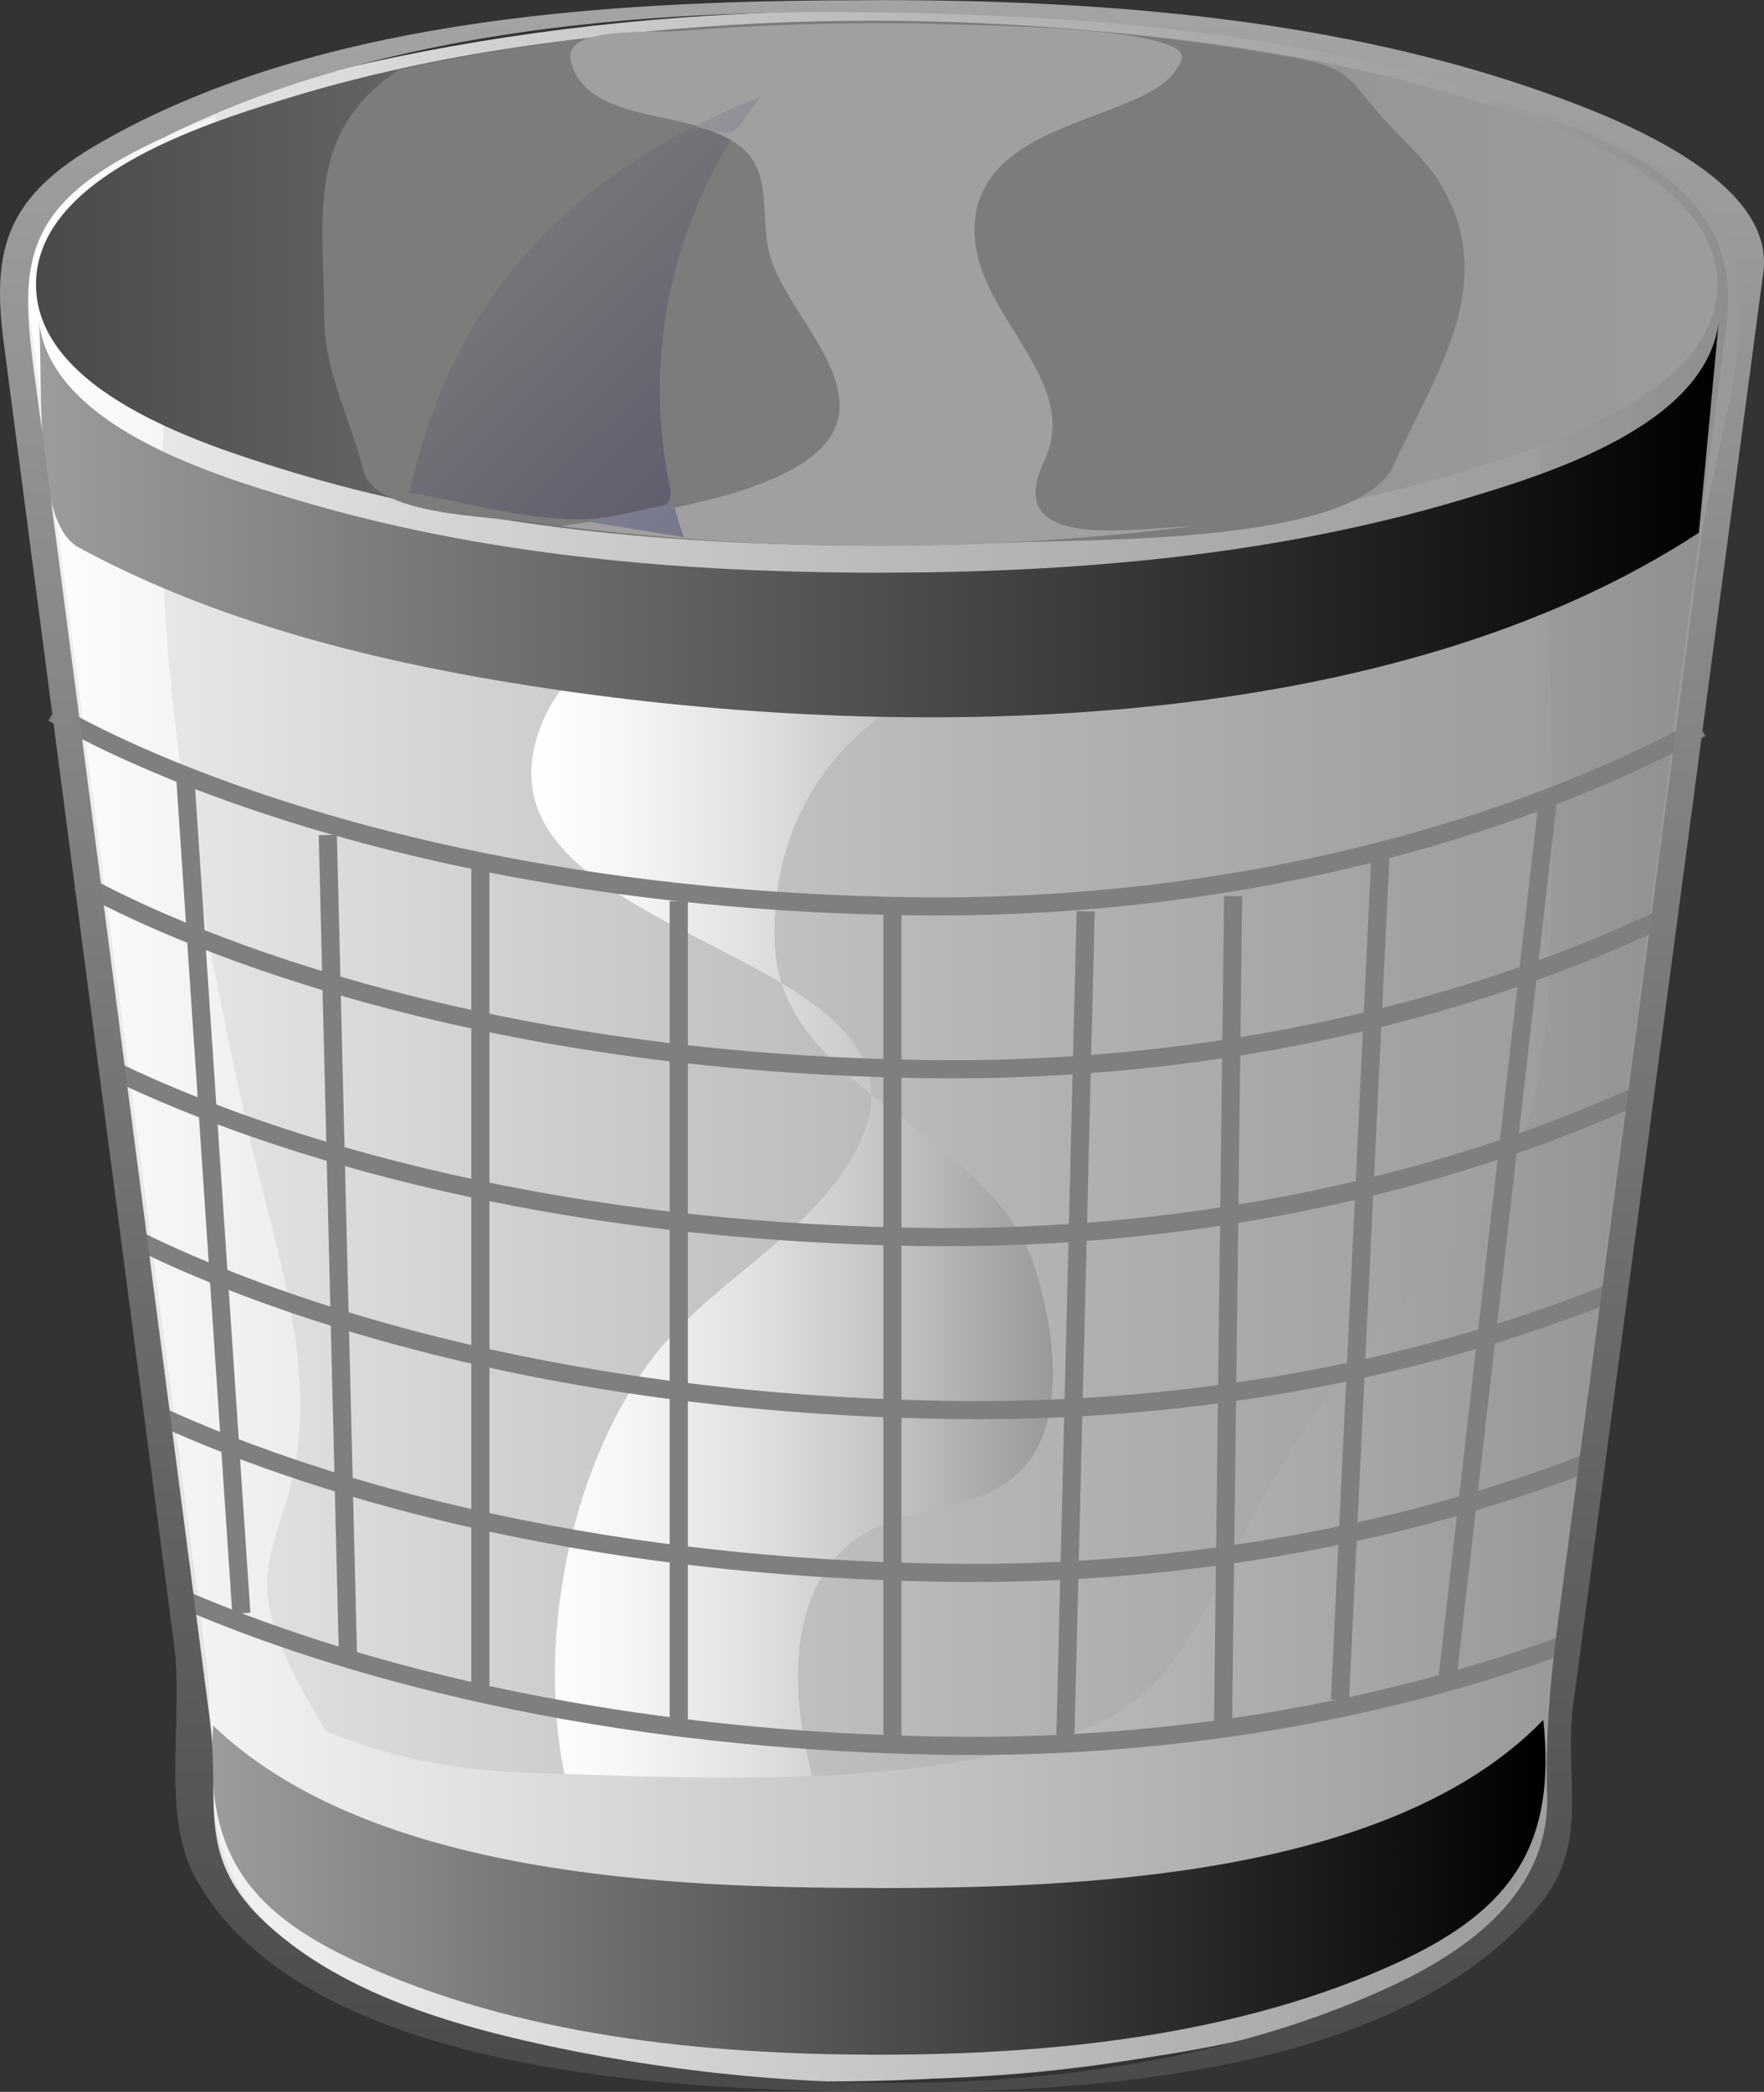 <?xml version="1.0" encoding="UTF-8"?>
<svg enable-background="new 0 0 97.283 115.333"   sodipodi:version="0.32" space="preserve" version="1.1" viewBox="0 0 97.283 115.33" xmlns="http://www.w3.org/2000/svg" xmlns:sodipodi="http://inkscape.sourceforge.net/DTD/sodipodi-0.dtd">
<rect x="0" y="0" width="97.283" height="115.33" fill="#333333" stroke="none"/>
<sodipodi:namedview bordercolor="#666666" borderopacity="1.0" pagecolor="#ffffff"/>
<path d="m48.466 1.421c10.964 0 22.261 0.949 32.777 4.216 4.465 1.386 13.875 4.392 13.565 10.525 1.304-6.099-8.096-9.424-12.333-10.833-10.843-3.606-22.645-4.594-34.009-4.594-11.33 0-23.104 0.98-33.912 4.595-4.471 1.495-12.903 4.707-12.467 10.451 0.3-5.494 7.917-8.24 12.203-9.691 10.877-3.684 22.761-4.669 34.176-4.669" fill="#C6C6C6"/>
<linearGradient id="i" x1=".441" x2="96.522" y1="57.618" y2="57.618" gradientUnits="userSpaceOnUse">
<stop stop-color="#F2F2F2" offset="0"/>
<stop stop-color="#D8D8D8" offset=".215"/>
<stop stop-color="#B6B6B6" offset=".546"/>
<stop stop-color="#A2A1A1" offset=".82"/>
<stop stop-color="#9A9999" offset="1"/>
</linearGradient>
<path d="m96.522 14.88c-0.531-9.359-20.824-11.791-27.16-12.711-16.588-2.408-34.297-2.208-50.656 1.666-4.673 1.107-19.171 4.354-18.221 11.602 0.702 5.361 1.405 10.723 2.108 16.083 2.341 17.862 4.683 35.725 7.024 53.588 0.545 4.163 1.204 8.121 1.06 12.293-0.399 11.691 14.166 14.667 23.454 16.11 11.661 1.809 24.083 1.536 35.531-1.455 5.346-1.396 16.433-4.677 16.433-11.875 0-7.334 1.04-14.322 2.007-21.628 2.807-21.222 5.613-42.447 8.42-63.672" fill="url(#i)"/>
<linearGradient id="h" x1="29.305" x2="58.063" y1="72.71" y2="72.71" gradientUnits="userSpaceOnUse">
<stop stop-color="#fff" offset="0"/>
<stop stop-color="#F7F7F7" offset=".164"/>
<stop stop-color="#E3E2E2" offset=".412"/>
<stop stop-color="#C1C0C0" offset=".714"/>
<stop stop-color="#9A9999" offset="1"/>
</linearGradient>
<path d="m42.732 52.121c0.37 8.011 11.94 10.267 14.331 17.754 0.997 3.12 1.831 8.146-0.51 10.93-1.707 2.029-4.635 2.229-7.013 2.93-8.034 2.365-5.843 13.845-2.587 19.409 1.307 2.23 7.108 8.937 10.458 8.063-3.411 0.89-8.772-0.572-12.041-1.396-6.128-1.543-12.669-4.917-14.162-11.617-1.643-7.385 0.102-16.938 4.597-23.077 2.947-4.024 7.69-6.297 10.545-10.305 9.053-12.708-20.929-12.182-16.62-24.517 2.062-5.904 9.227-6.598 14.569-6.301 3.456 0.193 9.605 0.3 12.71 2.087-1.228-0.708-5.924 1.873-6.917 2.434-5.016 2.844-7.624 7.877-7.36 13.617" fill="url(#h)"/>
<linearGradient id="g" x1="1.296" x2="95.31" y1="60.111" y2="60.111" gradientUnits="userSpaceOnUse">
<stop stop-color="#fff" offset="0"/>
<stop stop-color="#8F8D8D" offset="1"/>
</linearGradient>
<path d="m82.238 5.468c2.911 14.606 3.579 30.457 3.292 45.332-0.123 6.327-0.513 13.027-5.096 17.826-4.568 4.779-8.362 9.284-11.465 15.221-2.279 4.361-4.05 9.51-9.006 11.429-9.022 3.49-21.53 2.747-30.94 2.46-3.783-0.116-7.521-0.846-11.029-2.285-1.235-2.045-2.52-4.227-3.086-6.575-0.662-2.751 0.745-4.991 1.285-7.608 1.283-6.221-1.121-12.789-2.472-18.78-1.689-7.488-3.178-15.039-4.067-22.665-1.31-11.232-1.067-22.569 2.29-33.441-2.979 1.116-11.208 4.093-10.618 8.589 0.2 1.524 0.399 3.048 0.599 4.572 0.984 7.496 1.967 14.989 2.951 22.484 2.165 16.492 4.328 32.982 6.492 49.473 0.745 5.684-1.005 11.185 4.212 15.307 11.115 8.785 29.904 8.656 43.152 7.199 9.256-1.017 26.005-3.44 26.337-15.37 0.115-4.146 0.713-8.174 1.247-12.287 2.168-16.669 4.334-33.339 6.502-50.007 0.8-6.152 1.601-12.302 2.4-18.453 1.001-7.716-6.372-10.328-12.98-12.425" fill="url(#g)"/>
<linearGradient id="f" x1="11.689" x2="85.236" y1="104.05" y2="104.05" gradientUnits="userSpaceOnUse">
<stop stop-color="#9C9C9C" offset="0"/>
<stop offset="1"/>
</linearGradient>
<path d="m48.275 104.09c-11.187 0-27.822-0.625-36.521-8.951-0.477 6.75 1.634 10.117 7.934 13.028 8.815 4.072 19.14 5.115 28.735 5.115 9.596 0 19.92-1.043 28.735-5.115 6.267-2.896 8.684-6.53 7.951-13.342-8.41 8.702-25.72 9.272-36.834 9.272" fill="url(#f)"/>
<linearGradient id="e" x1="2.137" x2="94.785" y1="28.604" y2="28.604" gradientUnits="userSpaceOnUse">
<stop stop-color="#9C9C9C" offset="0"/>
<stop offset="1"/>
</linearGradient>
<path d="m93.692 29.368c0.364-3.869 0.729-7.739 1.093-11.608-0.734 5.764-9.642 8.434-14.158 9.785-10.351 3.099-21.399 4.029-32.16 4.029-10.793 0-21.882-0.935-32.26-4.061-4.492-1.353-13.45-4.062-14.069-9.855 0.282 2.885-0.409 11.103 2.179 12.511 8.134 4.425 17.606 6.603 26.698 7.909 19.393 2.785 45.582 2.488 62.677-8.71" fill="url(#e)"/>
<linearGradient id="d" x1="1.985" x2="94.72" y1="15.679" y2="15.679" gradientUnits="userSpaceOnUse">
<stop stop-color="#4A4949" offset="0"/>
<stop stop-color="#4C4B4B" offset=".014"/>
<stop stop-color="#6F6E6E" offset=".297"/>
<stop stop-color="#888787" offset=".564"/>
<stop stop-color="#979797" offset=".806"/>
<stop stop-color="#9C9C9C" offset="1"/>
</linearGradient>
<path d="m94.72 15.68c0 5.914-9.224 8.828-13.583 10.183-10.521 3.265-21.819 4.216-32.785 4.216-10.965 0-22.264-0.951-32.783-4.216-4.36-1.354-13.584-4.27-13.584-10.183 0-5.909 9.229-8.824 13.584-10.178 10.519-3.268 21.818-4.222 32.783-4.222 10.966 0 22.266 0.954 32.785 4.222 4.355 1.353 13.583 4.269 13.583 10.178" fill="url(#d)"/>
<path d="m22.004 3.843c-5.249 3.491-4.123 8.258-4.123 13.715 0 2.867 1.479 5.659 2.164 8.395 0.614 2.453 6.863 2.506 9.271 2.847 8.499 1.198 17.13 1.517 25.701 1.129 4.693-0.212 19.874 0.166 21.859-4.302 2.15-4.842 5.77-9.731 2.732-15.204-0.823-1.484-2.117-2.563-3.242-3.802-2.065-2.28-1.718-2.855-5.229-3.473-16.028-2.825-33.202-2.733-49.133 0.695" fill="#7C7C7C"/>
<path d="m65.733 29.013c-3.43 0.123-10.528 1.403-8.144-3.608 2.257-4.746-4.635-8.458-3.771-13.624 0.609-3.648 4.923-4.728 7.83-5.906 1.271-0.515 2.982-1.18 3.512-2.582 0.66-1.755-10.528-1.878-12.367-1.938-5.102-0.168-10.208-0.041-15.295 0.358-1.436 0.114-6.4-0.293-6.036 1.581 0.223 1.14 1.076 1.883 2.094 2.338 2.275 1.02 5.085 0.869 7.155 2.359 1.988 1.431 1.162 4.054 1.755 6.12 0.779 2.718 4.094 5.714 3.821 8.604-0.443 4.723-12.268 5.738-15.315 6.299 11.512 1.442 23.248 1.442 34.761-1e-3" fill="#A0A0A0"/>
<linearGradient id="c" x1="-282.08" x2="-280.71" y1="408.02" y2="408.02" gradientTransform="matrix(43.996 45.746 45.746 -43.996 -6229.9 30866)" gradientUnits="userSpaceOnUse">
<stop stop-color="#7C7C7C" offset="0"/>
<stop stop-color="#000042" offset="1"/>
</linearGradient>
<path d="m38.323 6.952c-8.537 4.366-13.704 10.878-15.747 20.21 3.673 0.596 7.845 2.003 11.516 1.243 1.356-0.281 3.187 0.062 2.845-1.579-0.342-1.632-0.522-3.299-0.547-4.966-0.073-4.979 1.306-9.889 3.913-14.13-0.628-0.341-1.289-0.6-1.98-0.778" fill="url(#c)"/>
<linearGradient id="b" x1="-282.09" x2="-280.68" y1="408.09" y2="408.09" gradientTransform="matrix(43.996 45.746 45.746 -43.996 -6229.9 30866)" gradientUnits="userSpaceOnUse">
<stop stop-color="#A0A0A0" offset="0"/>
<stop stop-color="#005" offset="1"/>
</linearGradient>
<path d="m37.141 27.723c-1.583 0.385-3.178 0.719-4.778 1.027 1.787 0.292 3.572 0.581 5.359 0.871-0.233-0.621-0.428-1.252-0.581-1.898m4.819-22.407c-1.242 0.478-2.453 1.03-3.637 1.636 2.508 0.706 1.985 0.528 3.637-1.636" fill="url(#b)"/>
<g fill="none" stroke="#7F7F7F">
<path d="m3.272 39.509c2.493 1.437 18.52 10.011 46.781 10.454 17.953 0.281 33.382-4.206 43.759-9.817"/>
<path d="m2.93 39.305s0.115 0.072 0.343 0.204"/>
<path d="m4.349 48.619c3.14 1.764 19.054 9.891 46.547 10.322 16.626 0.26 31.087-3.57 41.375-8.595"/>
<path d="m6.184 58.974c5.794 2.824 20.856 8.853 44.432 9.222 15.961 0.25 29.927-3.269 40.123-7.996"/>
<path d="m7.251 68.207c5.286 2.665 20.582 9.144 45.046 9.526 14.306 0.225 27.01-2.581 36.831-6.569"/>
<path d="m8.572 77.958c6.407 2.97 21.104 8.401 43.445 8.751 13.946 0.218 26.369-2.441 36.085-6.268"/>
<path d="m9.832 88.059c6.962 3.045 21.201 7.857 42.186 8.186 13.304 0.209 25.22-2.202 34.722-5.746"/>
<line x1="49.214" x2="49.214" y1="95.964" y2="49.962"/>
<line x1="37.433" x2="37.433" y1="49.681" y2="95.124"/>
<line x1="26.493" x2="26.493" y1="47.438" y2="93.159"/>
<line x1="18.079" x2="19.201" y1="46.035" y2="91.756"/>
<line x1="10.224" x2="13.31" y1="42.951" y2="88.952"/>
<line x1="79.788" x2="85.398" y1="92.878" y2="43.792"/>
<line x1="73.898" x2="76.142" y1="93.721" y2="46.878"/>
<line x1="67.446" x2="68.007" y1="95.404" y2="49.402"/>
<line x1="58.75" x2="59.873" y1="95.964" y2="50.243"/>
</g>
<linearGradient id="a" x1="-257.14" x2="-255.73" y1="431.65" y2="431.65" gradientTransform="matrix(0 231.57 231.57 0 -99909 59429)" gradientUnits="userSpaceOnUse">
<stop stop-color="#fff" offset="0"/>
<stop offset="1"/>
</linearGradient>
<path d="m9.168 7.516c13.636-6.789 31.088-7.298 45.966-6.632 7.771 0.347 15.589 1.253 23.13 3.208 5.358 1.389 14.305 3.765 17.043 9.167 1.971 3.889-0.935 12.287-1.461 16.262-1.412 10.682-2.827 21.366-4.24 32.049-1.225 9.256-2.449 18.508-3.676 27.763-0.434 3.28-0.71 6.317-0.607 9.63 0.163 5.315-4.292 8.557-8.685 10.582-13.766 6.342-31.719 6.383-46.282 3.274-5.4-1.152-11.435-2.895-15.61-6.719-4.039-3.7-2.566-6.618-3.173-11.282-1.915-14.69-3.828-29.38-5.741-44.068-1.188-9.107-2.374-18.214-3.561-27.321-1.048-8.041-2.296-11.786 6.897-15.903m39.298-7.516c-13.882 0-30.546 0.754-42.931 7.853-5.148 2.952-6.016 5.794-5.332 11.015 2.188 16.721 4.375 33.443 6.564 50.166 0.945 7.216 1.891 14.436 2.835 21.655 0.525 4.004-0.733 9.31 1.147 12.777 5.73 10.57 25.268 11.618 35.462 11.829 11.615 0.239 30.452-0.352 38.688-10.28 2.838-3.423 1.331-7.026 1.858-10.995 0.489-3.684 0.978-7.37 1.467-11.055 1.826-13.76 3.651-27.519 5.478-41.279 1.182-8.9 2.362-17.802 3.545-26.705 0.677-5.112-8.218-8.504-11.679-9.754-11.722-4.232-24.735-5.232-37.102-5.232" fill="url(#a)"/>
</svg>
